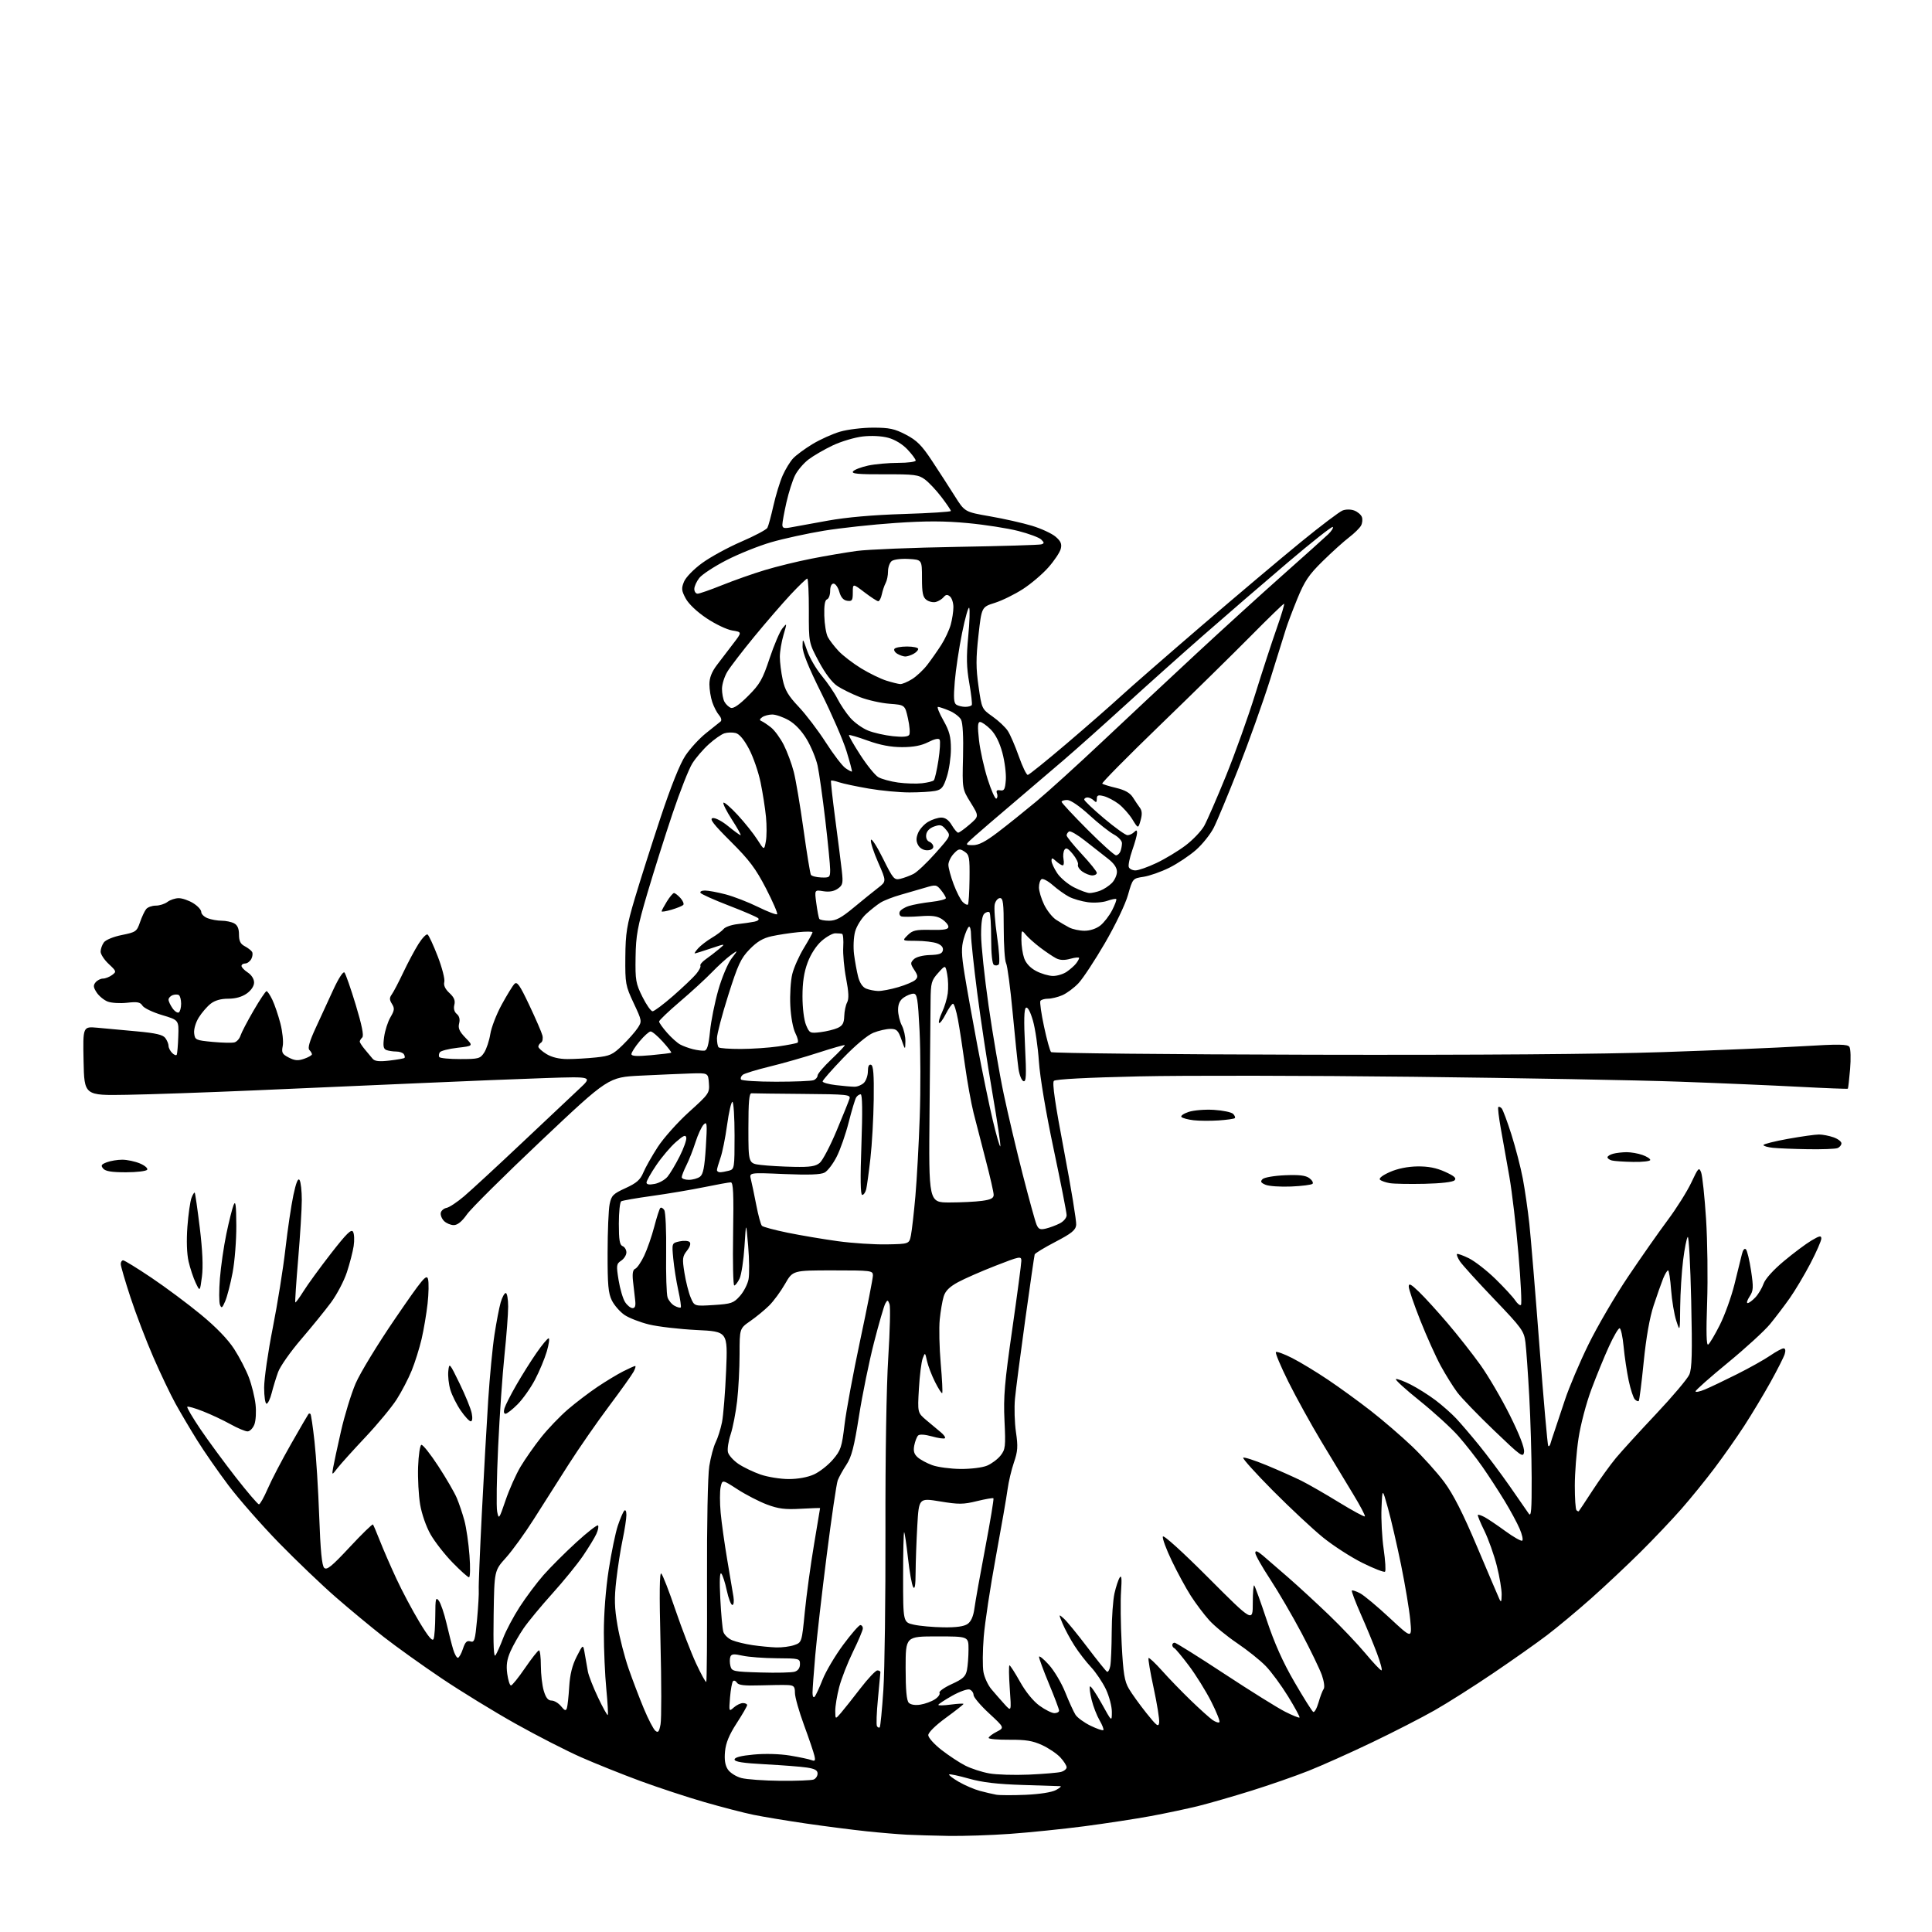 <?xml version="1.0" encoding="UTF-8" standalone="no"?>
<svg 
  version="1.1" 
  xmlns="http://www.w3.org/2000/svg" 
  xmlns:xlink="http://www.w3.org/1999/xlink" 
  xmlns:svg="http://www.w3.org/2000/svg"
  xmlns:rdf="http://www.w3.org/1999/02/22-rdf-syntax-ns#"
  xmlns:cc="http://creativecommons.org/ns#"
  xmlns:dc="http://purl.org/dc/elements/1.1/"
  viewBox="0 0 768 768"
  width="768"
  height="768"
>
<style>svg {background-color: white; }</style>"
<path stroke="none" fill="black" fill-rule="evenodd" d="M377.00,729.80C371.23,729.70 363.80,729.49 360.50,729.32C357.20,729.15 350.00,728.55 344.50,727.97C339.00,727.39 328.20,726.01 320.50,724.89C312.80,723.77 303.35,722.20 299.50,721.41C295.65,720.62 286.88,718.34 280.00,716.36C273.12,714.37 261.65,710.59 254.50,707.96C247.35,705.32 236.78,701.09 231.00,698.54C225.22,695.99 213.53,690.01 205.00,685.23C196.47,680.46 183.20,672.32 175.50,667.14C167.80,661.96 157.45,654.55 152.50,650.68C147.55,646.80 139.00,639.72 133.50,634.93C128.00,630.15 117.85,620.44 110.94,613.37C104.04,606.29 95.00,596.00 90.85,590.50C86.71,585.00 81.08,576.90 78.35,572.50C75.61,568.10 71.76,561.58 69.78,558.00C67.80,554.42 63.83,546.11 60.96,539.51C58.09,532.92 54.00,522.22 51.87,515.73C49.74,509.25 48.00,503.28 48.00,502.47C48.00,501.66 48.43,501.00 48.95,501.00C49.47,501.00 54.53,504.11 60.20,507.92C65.86,511.73 74.71,518.32 79.86,522.57C85.91,527.55 90.59,532.40 93.08,536.25C95.20,539.53 97.85,544.65 98.96,547.62C100.08,550.60 101.26,555.39 101.58,558.27C101.91,561.16 101.70,564.73 101.12,566.25C100.53,567.76 99.31,569.00 98.40,569.00C97.49,569.00 94.44,567.72 91.62,566.15C88.80,564.58 83.90,562.27 80.71,561.02C77.53,559.76 74.71,558.95 74.45,559.22C74.18,559.48 76.53,563.48 79.65,568.10C82.78,572.72 89.12,581.34 93.73,587.25C98.35,593.16 102.49,598.00 102.93,598.00C103.38,598.00 104.95,595.19 106.44,591.75C107.93,588.31 112.09,580.33 115.70,574.00C119.31,567.67 122.43,562.31 122.63,562.08C122.83,561.85 123.19,561.86 123.42,562.09C123.66,562.32 124.38,567.23 125.02,573.01C125.67,578.78 126.51,592.16 126.89,602.74C127.38,616.39 127.96,622.35 128.87,623.24C129.92,624.26 131.84,622.70 139.01,615.01C143.87,609.79 148.04,605.74 148.26,606.01C148.48,606.28 149.72,609.20 151.02,612.50C152.31,615.80 155.24,622.55 157.54,627.50C159.83,632.45 163.97,640.23 166.73,644.80C170.34,650.77 171.92,652.64 172.37,651.47C172.72,650.57 173.01,646.39 173.03,642.17C173.06,635.44 173.23,634.72 174.44,636.32C175.20,637.31 176.57,641.36 177.50,645.32C178.42,649.27 179.62,653.96 180.17,655.75C180.71,657.54 181.54,659.00 182.00,659.00C182.46,659.00 183.37,657.41 184.01,655.46C184.91,652.73 185.59,652.05 186.98,652.49C188.59,653.00 188.87,652.07 189.64,643.78C190.11,638.68 190.41,633.38 190.31,632.00C190.20,630.62 190.76,616.90 191.54,601.50C192.33,586.10 193.46,565.85 194.07,556.50C194.68,547.15 195.80,535.45 196.57,530.50C197.33,525.55 198.43,519.81 199.02,517.75C199.61,515.69 200.52,514.00 201.05,514.00C201.57,514.00 202.00,516.42 202.00,519.37C202.00,522.33 201.34,530.99 200.54,538.62C199.74,546.25 198.60,562.64 198.02,575.04C197.44,587.43 197.26,599.07 197.63,600.90C198.27,604.11 198.40,603.94 200.98,596.37C202.45,592.04 205.14,586.02 206.95,583.00C208.76,579.98 212.44,574.72 215.14,571.33C217.84,567.93 222.62,562.95 225.77,560.24C228.92,557.54 234.20,553.52 237.50,551.31C240.80,549.09 245.39,546.32 247.71,545.14C250.03,543.96 252.18,543.00 252.50,543.00C252.81,543.00 252.54,544.01 251.88,545.25C251.23,546.49 246.83,552.66 242.10,558.97C237.37,565.28 230.12,575.73 226.00,582.18C221.88,588.64 215.64,598.45 212.14,603.98C208.64,609.51 203.69,616.35 201.14,619.19C196.50,624.34 196.50,624.34 196.23,641.92C196.04,654.10 196.27,659.04 196.97,658.00C197.53,657.17 198.91,654.08 200.03,651.12C201.15,648.17 204.12,642.58 206.62,638.71C209.13,634.84 213.39,629.15 216.09,626.08C218.80,623.01 224.63,617.18 229.06,613.13C233.48,609.08 237.38,606.05 237.71,606.38C238.05,606.72 237.76,608.23 237.07,609.75C236.39,611.26 233.98,615.20 231.74,618.50C229.49,621.80 224.00,628.55 219.53,633.50C215.07,638.45 209.94,644.65 208.14,647.28C206.33,649.91 203.99,654.03 202.93,656.42C201.50,659.66 201.17,661.95 201.64,665.39C201.99,667.92 202.65,670.00 203.12,670.00C203.59,670.00 206.11,666.87 208.73,663.04C211.35,659.22 213.84,656.07 214.25,656.04C214.66,656.02 215.00,658.76 215.00,662.13C215.00,665.51 215.52,670.01 216.16,672.13C216.98,674.89 217.87,676.00 219.25,676.00C220.31,676.00 222.01,677.01 223.02,678.25C224.49,680.06 224.95,680.20 225.35,679.00C225.62,678.17 226.04,674.35 226.27,670.50C226.57,665.61 227.47,661.99 229.25,658.50C231.80,653.50 231.80,653.50 232.47,657.50C232.84,659.70 233.39,662.85 233.70,664.49C234.01,666.14 235.83,670.77 237.74,674.80C239.65,678.83 241.39,681.95 241.60,681.74C241.81,681.52 241.55,676.88 241.02,671.43C240.49,665.97 240.04,655.88 240.04,649.00C240.03,641.49 240.80,631.51 241.97,624.00C243.04,617.12 244.67,609.25 245.59,606.50C246.51,603.75 247.66,601.07 248.13,600.55C248.64,599.99 249.00,600.68 249.00,602.23C249.00,603.68 248.33,608.07 247.51,611.98C246.68,615.88 245.55,623.18 244.98,628.19C244.15,635.48 244.25,639.08 245.47,646.16C246.31,651.02 248.29,658.72 249.86,663.25C251.44,667.79 254.17,674.96 255.93,679.18C257.69,683.41 259.75,687.38 260.51,688.00C261.62,688.93 262.02,688.44 262.58,685.42C262.96,683.37 262.96,668.83 262.56,653.10C262.07,633.37 262.17,624.81 262.88,625.51C263.45,626.07 265.99,632.59 268.51,640.01C271.04,647.43 274.73,656.99 276.71,661.26C278.70,665.52 280.51,668.82 280.75,668.59C280.98,668.35 281.12,650.41 281.05,628.72C280.97,605.73 281.35,586.58 281.95,582.81C282.52,579.25 283.66,574.97 284.50,573.31C285.33,571.64 286.45,568.08 287.00,565.39C287.54,562.70 288.28,553.48 288.64,544.90C289.30,529.30 289.30,529.30 276.90,528.70C270.08,528.36 261.57,527.37 258.00,526.50C254.43,525.63 250.04,523.92 248.25,522.71C246.47,521.49 244.22,518.92 243.25,517.00C241.80,514.11 241.50,510.82 241.53,498.00C241.54,489.48 241.90,480.78 242.34,478.67C243.04,475.24 243.71,474.56 248.66,472.30C253.05,470.29 254.52,469.00 255.72,466.13C256.55,464.13 259.13,459.57 261.44,455.99C263.76,452.41 269.35,446.14 273.87,442.05C281.85,434.85 282.09,434.51 281.80,430.56C281.50,426.50 281.50,426.50 274.50,426.72C270.65,426.85 261.73,427.23 254.67,427.58C241.85,428.21 241.85,428.21 215.24,453.34C200.60,467.17 187.27,480.39 185.62,482.74C183.61,485.59 181.87,487.00 180.38,487.00C179.15,487.00 177.41,486.27 176.52,485.38C175.63,484.49 175.04,483.03 175.21,482.14C175.38,481.25 176.42,480.36 177.51,480.15C178.61,479.95 181.75,477.86 184.50,475.52C187.25,473.18 197.56,463.67 207.40,454.38C217.25,445.10 227.60,435.35 230.40,432.71C235.50,427.93 235.50,427.93 217.00,428.54C206.82,428.88 184.10,429.79 166.50,430.58C148.90,431.36 119.43,432.65 101.00,433.45C82.57,434.25 59.85,435.04 50.50,435.20C33.50,435.50 33.50,435.50 33.22,421.76C32.94,408.02 32.94,408.02 38.72,408.54C41.90,408.82 48.99,409.47 54.48,409.99C62.05,410.69 64.78,411.34 65.73,412.65C66.43,413.60 67.00,415.00 67.00,415.76C67.00,416.52 67.65,417.79 68.44,418.58C69.23,419.37 70.05,419.67 70.26,419.26C70.47,418.84 70.75,415.57 70.87,412.00C71.10,405.50 71.10,405.50 64.40,403.50C60.72,402.40 57.22,400.72 56.63,399.77C55.74,398.36 54.61,398.14 50.52,398.61C47.76,398.92 44.29,398.71 42.80,398.14C41.32,397.56 39.35,395.94 38.43,394.54C37.09,392.48 37.00,391.70 38.00,390.49C38.69,389.67 40.00,389.00 40.93,389.00C41.86,389.00 43.48,388.37 44.53,387.60C46.36,386.26 46.31,386.09 43.22,383.20C41.45,381.55 40.00,379.34 40.00,378.29C40.00,377.24 40.58,375.59 41.29,374.62C42.03,373.61 45.10,372.35 48.45,371.68C54.01,370.56 54.38,370.30 55.65,366.61C56.39,364.46 57.50,362.10 58.12,361.36C58.74,360.61 60.45,360.00 61.93,360.00C63.41,360.00 65.49,359.34 66.56,358.53C67.63,357.72 69.62,357.05 71.00,357.04C72.38,357.02 74.96,357.90 76.75,358.99C78.54,360.08 80.00,361.66 80.00,362.51C80.00,363.36 81.15,364.49 82.57,365.02C83.98,365.56 86.48,366.00 88.13,366.00C89.78,366.00 92.00,366.47 93.07,367.04C94.40,367.75 95.00,369.13 95.00,371.50C95.00,374.04 95.58,375.24 97.25,376.11C98.49,376.77 99.81,377.77 100.18,378.35C100.55,378.92 100.43,380.20 99.90,381.20C99.36,382.19 98.27,383.00 97.46,383.00C96.66,383.00 96.00,383.44 96.00,383.98C96.00,384.51 97.12,385.69 98.50,386.59C99.98,387.56 101.00,389.18 101.00,390.55C101.00,391.96 99.87,393.67 98.10,394.93C96.20,396.28 93.64,397.00 90.73,397.00C87.77,397.00 85.41,397.68 83.71,399.02C82.30,400.13 80.18,402.59 79.00,404.50C77.78,406.47 77.00,409.15 77.18,410.73C77.49,413.39 77.78,413.53 84.50,414.17C88.35,414.53 92.26,414.62 93.20,414.36C94.13,414.11 95.21,412.91 95.59,411.70C95.97,410.49 98.30,406.01 100.78,401.75C103.25,397.49 105.58,394.00 105.95,394.00C106.32,394.00 107.37,395.55 108.27,397.45C109.18,399.35 110.61,403.57 111.46,406.83C112.30,410.10 112.72,414.14 112.39,415.80C111.86,418.44 112.17,419.04 114.80,420.40C117.18,421.63 118.47,421.73 120.91,420.88C122.61,420.29 124.00,419.49 124.00,419.10C124.00,418.72 123.54,417.94 122.97,417.37C122.26,416.66 123.04,413.94 125.47,408.67C127.41,404.45 130.59,397.55 132.53,393.33C134.58,388.89 136.42,386.05 136.92,386.58C137.40,387.09 139.42,392.87 141.41,399.44C143.85,407.50 144.70,411.70 144.01,412.39C143.46,412.94 143.00,413.69 143.00,414.05C143.00,414.40 143.89,415.78 144.98,417.10C146.07,418.42 147.49,420.12 148.13,420.87C149.00,421.88 150.74,422.07 154.85,421.59C157.90,421.23 160.58,420.76 160.80,420.53C161.02,420.31 160.90,419.65 160.54,419.07C160.18,418.48 158.82,418.00 157.52,418.00C156.23,418.00 154.47,417.73 153.61,417.41C152.39,416.93 152.20,415.84 152.70,412.18C153.05,409.63 154.18,406.11 155.22,404.35C156.82,401.63 156.91,400.83 155.81,399.07C154.77,397.40 154.76,396.65 155.77,395.25C156.46,394.29 158.51,390.35 160.34,386.50C162.16,382.65 164.88,377.57 166.37,375.21C167.85,372.86 169.48,371.18 169.97,371.48C170.46,371.79 172.28,375.70 174.01,380.18C175.74,384.66 176.91,389.23 176.62,390.34C176.27,391.68 176.95,393.15 178.64,394.72C180.51,396.45 181.04,397.72 180.61,399.43C180.23,400.92 180.58,402.24 181.57,403.06C182.60,403.91 182.92,405.19 182.51,406.82C182.03,408.73 182.61,410.03 185.04,412.54C188.18,415.78 188.18,415.78 181.84,416.51C178.35,416.91 175.19,417.73 174.82,418.32C174.44,418.92 174.35,419.76 174.62,420.20C174.90,420.64 178.64,421.00 182.94,421.00C190.25,421.00 190.88,420.83 192.46,418.43C193.38,417.01 194.48,413.70 194.90,411.07C195.31,408.44 197.35,403.19 199.41,399.40C201.48,395.60 203.76,391.89 204.47,391.15C205.55,390.03 206.57,391.47 210.42,399.60C212.97,404.99 215.31,410.38 215.61,411.59C215.91,412.80 215.68,414.08 215.08,414.45C214.49,414.82 214.00,415.55 214.00,416.07C214.00,416.60 215.46,417.92 217.25,419.01C219.37,420.30 222.28,420.99 225.60,421.00C228.41,421.00 233.50,420.71 236.91,420.35C242.45,419.77 243.59,419.25 247.43,415.52C249.80,413.21 252.53,410.12 253.50,408.63C255.24,405.99 255.21,405.81 251.88,398.72C248.65,391.83 248.50,391.00 248.58,380.50C248.66,370.86 249.13,367.96 252.39,357.00C254.44,350.12 259.02,335.73 262.58,325.00C266.72,312.55 270.28,303.65 272.45,300.38C274.32,297.56 278.02,293.53 280.67,291.43C283.33,289.32 285.92,287.25 286.43,286.82C286.97,286.37 286.72,285.32 285.82,284.27C284.97,283.30 283.77,280.97 283.14,279.10C282.51,277.23 282.00,274.04 282.00,272.00C282.00,269.45 282.92,267.09 284.95,264.40C286.57,262.26 289.50,258.42 291.45,255.88C295.00,251.26 295.00,251.26 291.10,250.63C288.95,250.29 284.34,248.09 280.85,245.75C277.04,243.20 273.73,240.06 272.57,237.89C270.89,234.77 270.81,233.88 271.91,231.22C272.62,229.49 275.75,226.27 279.10,223.83C282.35,221.45 289.36,217.62 294.68,215.32C299.99,213.03 304.66,210.55 305.05,209.82C305.45,209.10 306.52,205.12 307.45,201.00C308.38,196.88 310.03,191.48 311.12,189.01C312.21,186.54 314.09,183.47 315.30,182.18C316.51,180.90 319.97,178.35 323.00,176.52C326.02,174.69 330.94,172.48 333.93,171.60C336.92,170.72 342.83,170.00 347.07,170.00C353.56,170.00 355.61,170.44 360.11,172.79C364.46,175.06 366.40,177.00 370.48,183.18C373.24,187.36 377.30,193.64 379.50,197.14C383.50,203.50 383.50,203.50 393.50,205.24C399.00,206.19 406.52,207.89 410.22,209.00C413.91,210.12 418.14,212.08 419.62,213.35C421.69,215.13 422.16,216.23 421.67,218.16C421.33,219.54 419.13,222.85 416.78,225.51C414.44,228.18 409.86,232.07 406.61,234.17C403.36,236.27 398.34,238.74 395.45,239.65C390.21,241.30 390.21,241.30 388.95,252.58C387.93,261.71 387.94,265.58 388.98,272.83C390.26,281.76 390.28,281.81 394.56,284.83C396.93,286.50 399.65,289.06 400.61,290.53C401.58,292.00 403.55,296.56 405.00,300.67C406.45,304.77 408.05,308.09 408.57,308.04C409.08,307.99 416.02,302.39 424.00,295.60C431.98,288.80 441.65,280.34 445.50,276.80C449.35,273.26 463.80,260.66 477.60,248.80C491.41,236.94 509.17,221.96 517.07,215.51C524.97,209.06 532.46,203.39 533.72,202.92C535.03,202.42 537.01,202.43 538.36,202.95C539.66,203.44 541.01,204.59 541.36,205.50C541.71,206.40 541.57,207.94 541.04,208.92C540.52,209.89 538.39,211.99 536.30,213.59C534.21,215.18 529.50,219.43 525.83,223.03C520.25,228.51 518.60,230.96 515.70,238.04C513.80,242.69 511.77,248.07 511.18,250.00C510.60,251.93 507.79,260.93 504.94,270.00C502.08,279.07 496.40,295.01 492.31,305.41C488.22,315.81 483.80,326.44 482.48,329.03C481.17,331.63 477.99,335.60 475.43,337.86C472.86,340.12 468.09,343.30 464.83,344.93C461.56,346.56 456.95,348.18 454.58,348.54C450.27,349.19 450.27,349.19 448.38,355.79C447.32,359.53 443.33,367.84 439.19,374.95C435.17,381.85 430.44,389.02 428.69,390.87C426.93,392.72 424.05,394.86 422.28,395.62C420.51,396.38 417.95,397.00 416.59,397.00C415.23,397.00 413.87,397.40 413.57,397.88C413.27,398.37 413.92,402.96 415.02,408.09C416.11,413.22 417.38,417.78 417.82,418.22C418.27,418.67 464.73,419.14 521.07,419.27C588.06,419.42 636.48,419.06 661.00,418.23C681.62,417.54 706.55,416.49 716.39,415.90C731.11,415.01 734.43,415.06 735.18,416.16C735.67,416.90 735.79,420.88 735.44,425.00C735.09,429.12 734.69,432.62 734.55,432.77C734.41,432.91 725.79,432.58 715.40,432.03C705.00,431.48 683.45,430.55 667.50,429.98C651.55,429.40 604.08,428.53 562.00,428.04C519.92,427.55 470.76,427.47 452.74,427.88C432.15,428.34 419.60,429.00 418.94,429.66C418.20,430.40 419.42,438.78 422.99,457.55C425.80,472.30 427.96,485.53 427.80,486.94C427.56,489.02 426.00,490.28 419.53,493.66C415.15,495.94 411.44,498.19 411.30,498.66C411.15,499.12 409.47,510.75 407.56,524.50C405.65,538.25 403.81,552.42 403.47,556.00C403.13,559.58 403.31,565.56 403.86,569.29C404.71,575.04 404.58,576.90 403.05,581.35C402.06,584.24 400.92,589.06 400.52,592.06C400.13,595.05 398.02,607.17 395.84,619.00C393.66,630.83 391.50,645.06 391.05,650.63C390.60,656.20 390.55,662.52 390.94,664.67C391.33,666.83 392.75,669.89 394.08,671.47C395.41,673.05 397.75,675.73 399.28,677.42C402.06,680.50 402.06,680.50 401.40,671.25C401.04,666.16 400.99,662.00 401.28,662.00C401.58,662.00 403.48,664.95 405.49,668.55C407.72,672.54 410.74,676.25 413.23,678.05C415.47,679.67 418.13,681.00 419.15,681.00C420.17,681.00 421.00,680.55 421.00,679.99C421.00,679.44 419.20,674.66 417.00,669.38C414.80,664.09 413.02,659.26 413.04,658.63C413.06,658.01 414.82,659.42 416.94,661.77C419.06,664.11 422.00,669.06 423.47,672.77C424.95,676.47 426.77,680.46 427.52,681.64C428.28,682.81 430.97,684.77 433.50,686.00C436.03,687.23 438.32,688.01 438.59,687.74C438.86,687.47 438.19,685.73 437.11,683.88C436.02,682.02 434.59,678.35 433.94,675.71C433.28,673.08 432.99,670.68 433.29,670.38C433.59,670.08 435.67,673.13 437.91,677.16C441.97,684.50 441.97,684.50 441.98,680.50C441.98,678.30 440.91,674.25 439.61,671.50C438.30,668.75 435.64,664.79 433.70,662.71C431.75,660.63 428.79,656.80 427.13,654.20C425.46,651.60 423.35,647.68 422.43,645.49C420.77,641.50 420.77,641.50 422.94,643.45C424.13,644.52 428.28,649.59 432.16,654.71C436.04,659.83 439.58,664.24 440.03,664.52C440.47,664.79 441.07,663.78 441.35,662.26C441.64,660.74 441.89,654.69 441.92,648.81C441.94,642.94 442.44,636.00 443.02,633.40C443.60,630.80 444.54,627.96 445.10,627.09C445.83,625.96 445.99,627.51 445.64,632.50C445.37,636.35 445.48,645.85 445.89,653.61C446.51,665.34 447.00,668.33 448.77,671.33C449.94,673.32 453.06,677.65 455.70,680.96C459.83,686.14 460.54,686.67 460.79,684.74C460.95,683.51 459.96,677.34 458.60,671.03C457.23,664.72 456.32,659.35 456.57,659.10C456.82,658.84 459.24,661.12 461.95,664.15C464.65,667.19 469.79,672.49 473.36,675.94C476.93,679.39 480.81,682.88 481.99,683.71C483.17,684.53 484.40,684.93 484.73,684.60C485.07,684.27 483.60,680.58 481.48,676.40C479.36,672.22 475.37,665.81 472.62,662.15C469.87,658.49 467.25,655.35 466.81,655.17C466.36,654.98 466.00,654.42 466.00,653.92C466.00,653.41 466.42,653.00 466.94,653.00C467.46,653.00 476.35,658.56 486.69,665.36C497.04,672.17 507.91,678.95 510.85,680.43C513.79,681.92 516.37,682.96 516.58,682.75C516.80,682.54 514.75,678.77 512.05,674.37C509.34,669.97 505.34,664.53 503.15,662.28C500.97,660.02 495.87,655.95 491.82,653.21C487.77,650.48 482.76,646.37 480.68,644.07C478.60,641.77 475.31,637.39 473.36,634.35C471.41,631.30 468.01,625.05 465.81,620.45C463.60,615.86 462.00,611.52 462.25,610.80C462.51,610.04 469.96,616.78 480.35,627.19C498.00,644.87 498.00,644.87 498.00,637.27C498.00,633.09 498.26,629.92 498.57,630.24C498.88,630.55 501.13,636.76 503.55,644.04C506.62,653.24 509.97,660.74 514.55,668.62C518.17,674.86 521.53,680.21 522.02,680.51C522.51,680.81 523.45,679.13 524.13,676.78C524.80,674.43 525.72,672.00 526.18,671.39C526.65,670.77 526.33,668.36 525.47,665.90C524.62,663.50 520.99,655.98 517.40,649.19C513.81,642.41 508.20,632.79 504.94,627.82C501.67,622.85 499.00,618.12 499.00,617.30C499.00,616.23 499.81,616.51 501.98,618.33C503.62,619.71 508.22,623.69 512.20,627.17C516.19,630.65 523.43,637.33 528.30,642.00C533.17,646.67 539.68,653.54 542.78,657.25C545.87,660.96 548.74,664.00 549.16,664.00C549.57,664.00 548.77,660.96 547.38,657.25C545.99,653.54 543.08,646.49 540.91,641.60C538.75,636.70 537.16,632.50 537.39,632.27C537.63,632.04 539.09,632.53 540.66,633.35C542.22,634.18 547.51,638.59 552.40,643.15C561.30,651.44 561.30,651.44 560.60,643.97C560.21,639.86 558.56,629.99 556.94,622.04C555.31,614.08 552.97,603.96 551.74,599.54C549.50,591.50 549.50,591.50 549.17,599.50C548.98,603.90 549.37,611.24 550.03,615.80C550.69,620.37 550.93,624.40 550.57,624.76C550.22,625.12 546.20,623.56 541.64,621.30C537.08,619.04 530.01,614.48 525.93,611.17C521.84,607.86 512.90,599.50 506.05,592.61C499.20,585.71 493.87,579.80 494.20,579.47C494.53,579.14 498.73,580.50 503.53,582.48C508.33,584.47 514.56,587.25 517.38,588.65C520.20,590.06 526.91,593.92 532.30,597.23C537.69,600.53 542.30,603.03 542.55,602.78C542.80,602.53 540.70,598.54 537.88,593.91C535.06,589.29 529.38,579.88 525.25,573.01C521.12,566.13 515.23,555.46 512.16,549.30C509.09,543.13 506.86,537.81 507.19,537.48C507.52,537.14 510.43,538.21 513.65,539.84C516.87,541.48 523.26,545.35 527.85,548.44C532.45,551.52 540.10,557.08 544.85,560.78C549.60,564.47 556.99,570.83 561.26,574.89C565.53,578.96 571.32,585.38 574.12,589.16C577.71,594.01 581.54,601.54 587.13,614.77C591.48,625.07 595.46,634.40 595.96,635.50C596.71,637.16 596.88,636.89 596.93,633.91C596.97,631.94 596.10,626.76 595.00,622.41C593.90,618.06 591.67,611.81 590.06,608.52C588.44,605.24 587.28,602.39 587.47,602.19C587.67,602.00 588.88,602.40 590.16,603.08C591.44,603.77 595.14,606.26 598.39,608.63C601.64,611.00 604.66,612.71 605.10,612.44C605.54,612.16 605.09,610.04 604.09,607.72C603.10,605.40 600.37,600.35 598.02,596.50C595.68,592.65 591.76,586.62 589.31,583.11C586.87,579.59 582.56,574.10 579.74,570.89C576.92,567.68 569.96,561.34 564.29,556.78C558.62,552.23 554.39,548.37 554.91,548.20C555.42,548.03 558.05,549.01 560.76,550.38C563.46,551.75 567.89,554.54 570.59,556.57C573.29,558.61 577.02,561.90 578.88,563.89C580.74,565.88 584.82,570.65 587.95,574.50C591.08,578.35 596.53,585.63 600.07,590.69C603.61,595.74 607.04,600.69 607.70,601.69C608.67,603.14 608.90,600.30 608.86,587.50C608.83,578.70 608.40,564.08 607.90,555.00C607.40,545.92 606.72,536.31 606.39,533.64C605.82,529.08 605.04,528.01 593.87,516.33C587.32,509.48 581.24,502.76 580.35,501.41C579.46,500.05 578.93,498.74 579.17,498.50C579.41,498.26 581.55,499.02 583.92,500.19C586.29,501.37 591.04,505.06 594.47,508.41C597.91,511.76 601.44,515.60 602.33,516.94C603.22,518.28 604.25,519.08 604.61,518.72C604.98,518.36 604.53,509.26 603.61,498.49C602.70,487.73 601.07,473.88 599.99,467.71C598.90,461.55 597.37,452.90 596.58,448.51C595.79,444.12 595.35,440.32 595.59,440.08C595.83,439.83 596.43,440.05 596.92,440.57C597.40,441.08 599.16,445.77 600.82,451.00C602.47,456.23 604.51,464.10 605.34,468.50C606.17,472.90 607.34,481.00 607.94,486.50C608.53,492.00 610.35,514.00 611.98,535.39C613.61,556.78 615.17,574.50 615.45,574.78C615.73,575.06 616.12,574.66 616.32,573.89C616.53,573.13 617.24,570.92 617.91,569.00C618.58,567.08 620.45,561.45 622.08,556.50C623.71,551.55 627.91,541.64 631.42,534.48C634.93,527.31 642.03,515.16 647.20,507.48C652.37,499.79 659.46,489.68 662.95,485.00C666.44,480.32 670.66,473.62 672.32,470.09C675.12,464.14 675.40,463.85 676.24,466.09C676.73,467.42 677.61,475.70 678.18,484.50C678.75,493.30 678.94,508.29 678.61,517.81C678.19,529.59 678.32,534.92 679.02,534.49C679.59,534.14 681.66,530.65 683.63,526.75C685.60,522.84 688.23,515.56 689.47,510.57C690.71,505.58 692.04,500.20 692.42,498.61C692.84,496.85 693.47,496.07 694.03,496.63C694.53,497.13 695.45,500.97 696.08,505.15C697.08,511.87 697.01,513.06 695.49,515.38C694.54,516.82 694.19,518.00 694.71,518.00C695.23,518.00 696.62,516.97 697.81,515.71C698.99,514.45 700.45,512.00 701.05,510.28C701.71,508.39 704.92,504.82 709.12,501.32C712.95,498.12 717.87,494.44 720.04,493.15C723.32,491.20 724.00,491.07 724.00,492.37C724.00,493.24 722.04,497.69 719.66,502.26C717.27,506.83 713.58,513.02 711.46,516.03C709.34,519.04 705.82,523.67 703.64,526.33C701.46,528.99 693.90,535.91 686.84,541.71C679.78,547.51 674.00,552.62 674.00,553.08C674.00,553.53 675.69,553.19 677.75,552.33C679.81,551.47 685.55,548.74 690.50,546.25C695.45,543.77 701.38,540.45 703.68,538.87C705.98,537.29 708.37,536.00 709.00,536.00C709.71,536.00 709.88,536.84 709.45,538.25C709.08,539.49 706.51,544.55 703.76,549.50C701.00,554.45 696.33,562.23 693.37,566.79C690.41,571.35 685.07,578.95 681.50,583.68C677.93,588.42 672.01,595.71 668.33,599.89C664.66,604.08 657.35,611.78 652.08,617.01C646.81,622.24 638.00,630.52 632.50,635.40C627.00,640.29 619.12,646.85 615.00,649.99C610.88,653.13 601.20,659.95 593.50,665.16C585.80,670.37 575.35,677.00 570.27,679.88C565.19,682.77 554.04,688.49 545.48,692.59C536.93,696.69 525.56,701.78 520.21,703.91C514.87,706.03 504.65,709.59 497.50,711.82C490.35,714.05 480.90,716.78 476.50,717.88C472.10,718.97 463.55,720.79 457.50,721.91C451.45,723.03 439.52,724.85 431.00,725.97C422.48,727.08 409.20,728.44 401.50,728.99C393.80,729.54 382.77,729.90 377.00,729.80zM407.76,713.46C413.33,713.21 418.11,712.46 419.76,711.57C421.27,710.75 422.05,710.06 421.50,710.03C420.95,710.01 414.20,709.79 406.50,709.55C396.37,709.23 390.46,708.53 385.12,707.02C381.06,705.87 377.54,705.13 377.29,705.37C377.05,705.62 378.79,706.95 381.17,708.33C383.55,709.70 387.30,711.31 389.50,711.90C391.70,712.49 394.62,713.17 396.00,713.42C397.38,713.66 402.67,713.68 407.76,713.46zM310.17,707.90C316.59,707.95 322.55,707.73 323.42,707.39C324.29,707.06 325.00,705.99 325.00,705.02C325.00,703.72 323.90,703.10 320.75,702.63C318.41,702.27 310.99,701.70 304.25,701.34C295.39,700.87 292.00,700.35 292.00,699.43C292.00,698.59 294.52,697.93 299.61,697.46C304.14,697.03 309.97,697.20 314.01,697.86C317.75,698.48 321.59,699.29 322.55,699.66C323.99,700.21 324.20,699.90 323.74,697.91C323.44,696.59 321.58,691.09 319.60,685.71C317.62,680.32 316.00,674.59 316.00,672.96C316.00,670.44 315.60,669.98 313.25,669.84C311.74,669.76 306.73,669.81 302.13,669.96C295.98,670.16 293.54,669.88 292.94,668.90C292.48,668.16 291.78,667.88 291.39,668.28C290.99,668.68 290.46,671.59 290.20,674.75C289.74,680.40 289.77,680.47 291.70,678.75C292.78,677.79 294.41,677.00 295.33,677.00C296.25,677.00 297.00,677.36 297.00,677.80C297.00,678.24 295.12,681.49 292.83,685.02C289.87,689.58 288.53,692.81 288.21,696.20C287.89,699.50 288.23,701.71 289.32,703.37C290.20,704.71 292.58,706.22 294.70,706.79C296.79,707.34 303.75,707.84 310.17,707.90zM409.00,705.44C414.77,705.18 420.51,704.70 421.75,704.37C422.99,704.04 424.00,703.21 424.00,702.53C424.00,701.85 422.87,700.07 421.49,698.59C420.11,697.10 416.85,694.90 414.24,693.70C410.52,691.98 407.72,691.53 401.25,691.58C396.71,691.62 393.00,691.29 393.00,690.85C393.00,690.41 394.42,689.32 396.16,688.42C399.33,686.78 399.33,686.78 393.16,681.07C389.77,677.94 387.00,674.66 387.00,673.79C387.00,672.92 386.31,671.95 385.46,671.62C384.61,671.30 381.46,672.42 378.46,674.11C375.46,675.80 373.00,677.43 373.00,677.72C373.00,678.02 375.25,677.96 378.00,677.59C380.75,677.23 383.00,677.12 383.00,677.34C383.00,677.57 379.85,680.05 376.00,682.86C371.87,685.87 369.00,688.70 369.00,689.75C369.00,690.73 371.36,693.37 374.25,695.62C377.14,697.87 381.40,700.68 383.72,701.86C386.04,703.04 390.31,704.43 393.22,704.95C396.12,705.48 403.23,705.69 409.00,705.44zM349.70,686.63C349.98,686.35 350.63,679.68 351.15,671.81C351.67,663.94 352.04,635.31 351.98,608.19C351.91,578.91 352.37,551.04 353.10,539.58C353.77,528.97 354.00,519.44 353.60,518.40C352.93,516.66 352.79,516.64 351.92,518.18C351.40,519.11 349.38,526.08 347.43,533.68C345.48,541.28 342.79,554.44 341.46,562.93C339.53,575.19 338.51,579.14 336.48,582.21C335.07,584.34 333.51,587.15 333.01,588.46C332.51,589.78 330.55,603.15 328.64,618.18C326.73,633.20 324.68,651.12 324.08,658.00C323.48,664.88 322.99,671.60 322.99,672.95C323.00,674.37 323.36,675.00 323.84,674.45C324.31,673.93 325.74,670.84 327.02,667.60C328.31,664.35 331.98,658.16 335.17,653.85C338.37,649.53 341.44,646.00 342.00,646.00C342.55,646.00 343.00,646.58 343.00,647.30C343.00,648.01 341.24,652.19 339.08,656.59C336.93,660.99 334.45,667.33 333.58,670.69C332.71,674.04 332.01,678.30 332.03,680.14C332.06,683.50 332.06,683.50 334.28,680.92C335.50,679.50 338.98,675.12 342.00,671.19C345.02,667.26 348.06,664.04 348.75,664.02C349.44,664.01 349.99,664.34 349.97,664.75C349.96,665.16 349.52,669.94 348.99,675.37C348.46,680.80 348.29,685.66 348.61,686.19C348.94,686.71 349.43,686.91 349.70,686.63zM365.86,677.62C367.70,677.33 370.30,676.38 371.64,675.50C372.97,674.63 373.79,673.47 373.46,672.93C373.13,672.40 375.31,670.83 378.31,669.46C382.82,667.40 383.86,666.43 384.38,663.86C384.72,662.15 385.00,658.44 385.00,655.62C385.00,650.50 385.00,650.50 372.50,650.50C360.00,650.50 360.00,650.50 360.00,663.05C360.00,671.74 360.38,675.99 361.25,676.88C362.02,677.66 363.80,677.95 365.86,677.62zM302.38,664.84C308.69,665.03 314.78,664.89 315.92,664.52C317.24,664.11 318.00,663.02 318.00,661.55C318.00,659.30 317.74,659.23 308.75,659.18C303.66,659.15 297.56,658.69 295.18,658.16C291.73,657.38 290.76,657.47 290.33,658.59C290.03,659.37 290.04,661.02 290.35,662.25C290.89,664.39 291.46,664.52 302.38,664.84zM308.60,654.88C310.86,654.94 314.06,654.53 315.71,653.95C318.73,652.90 318.73,652.90 319.93,640.70C320.60,633.99 322.23,622.01 323.57,614.07C324.91,606.14 326.00,599.57 326.00,599.49C326.00,599.40 322.51,599.53 318.25,599.76C312.03,600.11 309.38,599.77 304.85,598.06C301.75,596.89 296.49,594.18 293.17,592.03C287.13,588.13 287.13,588.13 286.47,591.13C286.11,592.79 286.11,597.37 286.47,601.32C286.83,605.27 288.01,613.67 289.08,620.00C290.15,626.33 291.27,632.96 291.56,634.75C291.85,636.56 291.66,638.00 291.12,638.00C290.58,638.00 289.59,635.41 288.91,632.25C288.24,629.09 287.25,626.05 286.72,625.50C286.11,624.86 285.97,628.45 286.33,635.50C286.64,641.55 287.18,647.48 287.54,648.67C287.90,649.86 289.48,651.37 291.05,652.02C292.63,652.67 296.30,653.56 299.21,653.98C302.12,654.40 306.35,654.81 308.60,654.88zM375.03,646.89C380.15,646.97 383.22,646.53 384.64,645.54C386.03,644.56 386.93,642.51 387.36,639.29C387.71,636.66 389.64,625.83 391.66,615.24C393.67,604.65 395.13,595.81 394.91,595.59C394.68,595.38 391.72,595.89 388.33,596.72C382.93,598.05 381.10,598.06 373.72,596.84C365.28,595.45 365.28,595.45 364.64,606.47C364.30,612.54 363.99,620.88 363.97,625.00C363.95,630.23 363.65,632.01 362.99,630.87C362.46,629.97 361.54,624.80 360.94,619.37C360.33,613.94 359.65,609.31 359.42,609.08C359.19,608.85 359.00,616.82 359.00,626.77C359.00,644.88 359.00,644.88 363.25,645.83C365.59,646.36 370.89,646.83 375.03,646.89zM186.44,627.00C185.98,627.00 183.03,624.36 179.90,621.14C176.76,617.92 172.83,612.88 171.16,609.95C169.41,606.90 167.65,601.83 167.01,598.07C166.40,594.45 166.04,587.71 166.20,583.08C166.37,578.45 166.95,574.52 167.50,574.35C168.05,574.18 171.07,577.96 174.20,582.77C177.34,587.57 180.67,593.30 181.59,595.50C182.52,597.70 183.88,601.75 184.62,604.50C185.36,607.25 186.26,613.44 186.62,618.25C186.99,623.06 186.91,627.00 186.44,627.00zM627.59,600.74C627.74,600.60 630.20,596.88 633.06,592.49C635.92,588.09 640.12,582.27 642.38,579.55C644.65,576.83 651.83,568.96 658.34,562.05C664.85,555.15 670.78,548.12 671.52,546.44C672.59,544.02 672.74,537.95 672.28,517.15C671.95,502.72 671.33,491.27 670.90,491.71C670.47,492.14 669.64,496.31 669.06,500.97C668.48,505.63 667.96,513.96 667.90,519.47C667.80,529.50 667.80,529.50 666.34,525.00C665.53,522.52 664.61,517.01 664.29,512.75C663.98,508.49 663.43,505.00 663.08,505.00C662.73,505.00 661.85,506.46 661.12,508.25C660.40,510.04 658.70,514.85 657.35,518.95C655.76,523.77 654.36,531.71 653.39,541.42C652.57,549.68 651.68,556.65 651.43,556.91C651.17,557.16 650.48,556.88 649.88,556.28C649.28,555.68 648.18,552.34 647.44,548.85C646.70,545.36 645.78,539.24 645.41,535.25C645.03,531.26 644.31,528.00 643.81,528.00C643.30,528.00 641.39,531.28 639.56,535.30C637.73,539.31 634.59,546.97 632.59,552.33C630.55,557.79 628.30,566.35 627.48,571.79C626.67,577.13 626.01,585.59 626.01,590.58C626.00,595.58 626.30,599.97 626.67,600.33C627.03,600.70 627.45,600.88 627.59,600.74zM313.50,587.95C317.21,587.95 321.04,587.25 323.56,586.11C325.79,585.10 329.17,582.45 331.08,580.22C334.24,576.53 334.64,575.32 335.72,566.30C336.37,560.86 339.17,545.76 341.95,532.73C344.73,519.70 347.00,508.13 347.00,507.02C347.00,505.08 346.39,505.00 331.07,505.00C315.15,505.00 315.15,505.00 312.06,510.39C310.36,513.36 307.52,517.23 305.74,518.99C303.96,520.75 300.59,523.52 298.25,525.14C294.00,528.10 294.00,528.10 293.99,538.30C293.99,543.91 293.55,552.29 293.02,556.92C292.48,561.55 291.32,567.53 290.43,570.22C289.54,572.90 289.06,576.09 289.38,577.30C289.69,578.51 291.57,580.59 293.55,581.93C295.52,583.26 299.47,585.16 302.32,586.15C305.17,587.13 310.20,587.94 313.50,587.95zM134.20,583.54C131.90,586.50 131.90,586.50 132.41,583.50C132.69,581.85 134.09,575.33 135.53,569.00C136.96,562.67 139.59,554.10 141.37,549.94C143.16,545.78 150.21,534.20 157.06,524.20C167.94,508.29 169.58,506.33 170.14,508.45C170.50,509.78 170.42,514.18 169.97,518.21C169.52,522.25 168.45,528.56 167.60,532.24C166.74,535.92 164.97,541.57 163.66,544.80C162.35,548.02 159.66,553.20 157.68,556.29C155.70,559.38 150.12,566.12 145.29,571.25C140.46,576.38 135.47,581.91 134.20,583.54zM381.78,583.93C385.87,583.97 390.51,583.40 392.36,582.62C394.18,581.86 396.60,580.05 397.75,578.59C399.66,576.16 399.79,575.03 399.30,564.72C398.85,555.23 399.33,549.63 402.39,528.38C404.37,514.56 406.00,502.33 406.00,501.20C406.00,499.26 405.46,499.36 395.77,503.14C390.15,505.33 383.41,508.28 380.80,509.70C377.41,511.55 375.79,513.17 375.12,515.39C374.59,517.10 373.90,521.21 373.56,524.52C373.23,527.84 373.40,535.69 373.95,541.96C374.50,548.24 374.77,553.56 374.54,553.79C374.32,554.01 373.03,552.02 371.69,549.35C370.35,546.68 368.91,542.92 368.49,541.00C367.74,537.54 367.72,537.53 366.78,540.00C366.26,541.38 365.58,546.79 365.28,552.03C364.73,561.56 364.73,561.56 368.22,564.53C370.14,566.16 372.72,568.32 373.95,569.32C375.18,570.32 375.94,571.40 375.62,571.71C375.31,572.02 372.99,571.70 370.47,570.99C367.66,570.21 365.53,570.07 364.96,570.64C364.45,571.15 363.77,572.91 363.44,574.55C363.00,576.76 363.34,578.00 364.74,579.26C365.78,580.21 368.40,581.63 370.57,582.42C372.73,583.21 377.78,583.89 381.78,583.93zM605.84,577.16C605.52,579.56 604.67,578.95 593.90,568.62C587.52,562.51 580.95,555.70 579.30,553.50C577.66,551.30 574.71,546.58 572.75,543.00C570.80,539.42 567.13,531.28 564.60,524.90C562.07,518.52 560.00,512.47 560.00,511.45C560.00,509.98 560.86,510.42 564.10,513.55C566.36,515.72 571.46,521.33 575.44,526.00C579.43,530.67 585.27,538.10 588.43,542.50C591.58,546.90 596.87,555.92 600.17,562.54C604.02,570.27 606.05,575.51 605.84,577.16zM187.13,565.00C186.56,565.00 184.77,563.08 183.16,560.73C181.54,558.38 179.68,554.66 179.03,552.48C178.37,550.29 178.00,546.92 178.21,545.00C178.57,541.59 178.69,541.72 182.72,550.00C185.00,554.67 187.15,559.96 187.51,561.75C187.91,563.74 187.76,565.00 187.13,565.00zM200.93,562.00C200.29,562.00 200.14,561.11 200.56,559.75C200.94,558.51 203.06,554.35 205.28,550.50C207.49,546.65 211.10,540.91 213.30,537.75C215.49,534.59 217.65,532.00 218.09,532.00C218.53,532.00 218.20,534.36 217.35,537.25C216.50,540.14 214.39,545.19 212.65,548.49C210.92,551.78 207.81,556.17 205.75,558.24C203.69,560.31 201.52,562.00 200.93,562.00zM105.96,558.00C105.43,558.00 105.00,555.12 105.00,551.60C105.00,548.09 106.54,537.40 108.43,527.85C110.32,518.31 112.58,504.20 113.45,496.50C114.33,488.80 115.76,479.17 116.62,475.10C117.71,470.02 118.48,468.14 119.09,469.10C119.57,469.87 119.97,473.43 119.97,477.00C119.97,480.57 119.32,491.13 118.53,500.46C117.74,509.79 117.22,517.56 117.39,517.72C117.55,517.89 119.02,515.88 120.66,513.26C122.29,510.64 127.19,503.91 131.55,498.30C137.78,490.30 139.67,488.44 140.35,489.66C140.83,490.52 140.93,493.08 140.58,495.36C140.23,497.64 139.02,502.31 137.89,505.75C136.76,509.19 133.92,514.59 131.59,517.75C129.25,520.91 123.90,527.50 119.70,532.39C115.49,537.29 111.38,543.14 110.56,545.39C109.74,547.65 108.59,551.41 108.00,553.75C107.41,556.09 106.49,558.00 105.96,558.00zM89.54,517.21C88.37,519.98 88.04,520.21 87.44,518.68C87.05,517.69 87.04,512.96 87.42,508.18C87.80,503.41 88.95,495.45 89.98,490.50C91.01,485.55 92.31,480.38 92.86,479.00C93.64,477.07 93.89,478.95 93.94,487.14C93.97,492.99 93.31,501.41 92.47,505.85C91.63,510.28 90.31,515.40 89.54,517.21zM251.46,520.00C252.47,520.00 252.76,519.07 252.48,516.75C252.26,514.96 251.87,511.56 251.62,509.19C251.31,506.17 251.58,504.72 252.51,504.36C253.25,504.07 254.85,501.74 256.07,499.17C257.29,496.60 259.09,491.42 260.07,487.66C261.05,483.90 262.13,480.54 262.48,480.19C262.82,479.84 263.54,480.22 264.06,481.03C264.58,481.84 264.91,489.48 264.80,498.00C264.69,506.52 264.94,514.51 265.37,515.75C265.79,516.99 267.04,518.49 268.15,519.08C269.26,519.68 270.37,519.97 270.61,519.73C270.84,519.49 270.40,516.42 269.62,512.90C268.84,509.38 267.95,503.72 267.63,500.32C267.05,494.15 267.05,494.15 270.12,493.47C271.81,493.10 273.62,493.22 274.13,493.73C274.70,494.30 274.29,495.63 273.06,497.19C271.27,499.48 271.17,500.36 272.08,506.00C272.63,509.45 273.74,513.85 274.55,515.77C276.01,519.26 276.01,519.26 283.69,518.77C290.72,518.32 291.60,518.02 294.13,515.18C295.65,513.48 297.19,510.48 297.56,508.52C297.93,506.55 297.86,500.57 297.40,495.22C296.57,485.50 296.57,485.50 295.94,495.50C295.59,501.00 294.71,506.74 293.99,508.25C293.27,509.76 292.32,511.00 291.88,511.00C291.44,511.00 291.24,501.77 291.42,490.50C291.69,474.41 291.49,470.00 290.49,470.00C289.79,470.00 285.01,470.86 279.86,471.92C274.71,472.97 265.41,474.54 259.19,475.40C252.97,476.26 247.45,477.22 246.94,477.54C246.42,477.86 246.00,481.87 246.00,486.45C246.00,492.94 246.33,494.91 247.50,495.36C248.32,495.68 249.00,496.80 249.00,497.85C249.00,498.90 248.07,500.37 246.94,501.13C245.02,502.41 244.94,502.94 245.90,508.87C246.47,512.37 247.63,516.31 248.49,517.62C249.34,518.93 250.68,520.00 251.46,520.00zM80.27,507.50C79.48,513.50 79.48,513.50 77.79,509.95C76.86,508.00 75.59,504.18 74.96,501.45C74.26,498.37 74.08,493.14 74.50,487.58C74.87,482.68 75.60,477.55 76.12,476.19C76.63,474.84 77.21,473.90 77.41,474.11C77.60,474.33 78.50,480.57 79.41,488.00C80.51,497.06 80.79,503.47 80.27,507.50zM352.46,494.66C361.42,494.50 361.42,494.50 362.12,491.00C362.50,489.07 363.30,482.10 363.88,475.50C364.46,468.90 365.24,454.73 365.61,444.00C365.98,433.27 365.94,417.86 365.54,409.75C364.89,396.92 364.57,395.00 363.12,395.00C362.20,395.00 360.44,395.70 359.22,396.56C357.68,397.64 357.00,399.14 357.00,401.44C357.00,403.27 357.67,406.06 358.49,407.64C359.32,409.21 359.95,412.07 359.91,414.00C359.84,417.50 359.84,417.50 358.34,413.25C357.04,409.57 356.44,409.00 353.94,409.00C352.34,409.00 349.31,409.69 347.19,410.54C344.88,411.46 340.08,415.47 335.17,420.56C330.68,425.23 327.00,429.42 327.00,429.88C327.00,430.34 329.36,431.01 332.25,431.35C335.14,431.70 338.48,431.99 339.68,431.99C340.88,432.00 342.56,431.29 343.43,430.43C344.29,429.56 345.00,427.50 345.00,425.85C345.00,423.87 345.43,422.98 346.25,423.26C347.18,423.58 347.45,427.14 347.32,437.10C347.22,444.47 346.63,455.00 346.00,460.50C345.38,466.00 344.62,471.51 344.33,472.75C344.03,473.99 343.32,475.00 342.75,475.00C342.04,475.00 341.94,468.60 342.43,455.00C342.90,441.70 342.80,435.00 342.13,435.00C341.57,435.00 340.77,435.56 340.34,436.25C339.91,436.94 338.58,441.36 337.38,446.08C336.19,450.80 334.04,456.97 332.60,459.79C331.17,462.62 329.01,465.46 327.80,466.11C326.24,466.94 321.50,467.11 311.70,466.70C297.81,466.10 297.81,466.10 298.49,468.80C298.87,470.29 299.82,474.86 300.62,478.98C301.41,483.09 302.42,486.82 302.88,487.28C303.33,487.73 307.95,488.97 313.14,490.03C318.34,491.09 327.29,492.60 333.04,493.39C338.79,494.18 347.53,494.75 352.46,494.66zM415.74,488.38C417.26,488.02 419.74,487.10 421.25,486.33C422.80,485.55 424.00,484.12 424.00,483.05C424.00,482.00 421.68,470.20 418.85,456.82C415.77,442.29 413.41,428.26 412.98,421.97C412.59,416.17 411.52,408.84 410.60,405.68C409.55,402.08 408.52,400.18 407.83,400.60C407.08,401.07 406.96,405.67 407.46,415.75C408.05,427.63 407.94,430.15 406.84,429.78C406.10,429.53 405.21,427.30 404.86,424.82C404.50,422.34 403.46,412.28 402.54,402.47C401.62,392.65 400.45,383.84 399.93,382.88C399.42,381.92 399.00,375.70 399.00,369.07C399.00,359.08 398.75,357.00 397.52,357.00C396.70,357.00 395.76,358.09 395.43,359.43C395.09,360.76 395.51,366.50 396.34,372.18C397.18,377.85 397.49,382.89 397.02,383.36C396.55,383.84 395.69,383.92 395.09,383.55C394.42,383.14 394.00,379.07 394.00,373.11C394.00,367.73 393.70,363.04 393.34,362.68C392.98,362.31 392.08,362.52 391.34,363.13C390.44,363.88 390.00,366.67 390.00,371.61C390.00,375.67 391.34,388.32 392.97,399.74C394.61,411.16 397.33,427.02 399.02,435.00C400.71,442.98 404.11,457.38 406.58,467.00C409.05,476.62 411.50,485.52 412.03,486.77C412.81,488.63 413.48,488.92 415.74,488.38zM377.44,478.00C382.00,478.00 387.81,477.71 390.36,477.36C393.88,476.88 395.00,476.30 395.00,474.97C395.00,474.00 393.61,467.88 391.90,461.36C390.20,454.84 388.00,446.32 387.02,442.43C386.04,438.54 384.50,429.99 383.59,423.43C382.69,416.87 381.43,408.69 380.79,405.25C380.15,401.81 379.27,399.00 378.84,399.00C378.40,399.00 377.10,400.84 375.95,403.10C374.80,405.35 373.61,406.94 373.30,406.63C372.99,406.32 373.52,404.42 374.48,402.39C375.44,400.37 376.46,397.01 376.74,394.92C377.02,392.83 376.93,389.41 376.53,387.32C375.82,383.52 375.82,383.52 372.91,386.78C370.25,389.75 369.99,390.69 369.92,397.77C369.88,402.02 369.70,421.81 369.51,441.75C369.16,478.00 369.16,478.00 377.44,478.00zM513.25,471.66C508.99,471.84 504.41,471.53 503.08,470.97C501.18,470.16 500.92,469.68 501.88,468.72C502.55,468.05 506.52,467.36 510.79,467.18C516.48,466.94 519.02,467.24 520.50,468.34C521.60,469.16 522.16,470.17 521.75,470.58C521.34,470.99 517.51,471.48 513.25,471.66zM260.25,470.62C262.04,470.28 264.34,468.98 265.36,467.75C266.38,466.52 268.55,462.88 270.17,459.67C271.79,456.46 272.98,453.11 272.81,452.23C272.56,450.97 271.67,451.35 268.67,453.99C266.56,455.84 263.07,459.95 260.92,463.12C258.76,466.29 257.00,469.42 257.00,470.07C257.00,470.86 258.06,471.04 260.25,470.62zM566.28,470.58C560.35,470.71 554.15,470.60 552.50,470.33C550.85,470.06 549.08,469.44 548.57,468.95C548.01,468.40 549.57,467.19 552.48,465.90C555.56,464.54 559.53,463.73 563.41,463.67C567.72,463.61 570.94,464.23 574.43,465.81C578.15,467.50 579.07,468.33 578.20,469.20C577.51,469.89 572.77,470.44 566.28,470.58zM273.81,469.00C275.35,469.00 277.36,468.44 278.27,467.75C279.53,466.79 280.07,464.03 280.58,456.00C281.16,446.66 281.07,445.67 279.74,447.00C278.91,447.82 277.45,450.98 276.48,454.00C275.52,457.02 273.89,461.17 272.86,463.21C271.84,465.25 271.00,467.39 271.00,467.96C271.00,468.53 272.26,469.00 273.81,469.00zM50.06,466.00C44.37,466.00 41.91,465.60 41.01,464.52C39.99,463.29 40.24,462.86 42.46,462.02C43.93,461.46 46.69,461.00 48.60,461.00C50.50,461.00 53.66,461.67 55.60,462.48C57.55,463.29 58.86,464.42 58.51,464.98C58.17,465.54 54.36,466.00 50.06,466.00zM286.25,465.99C286.94,465.98 288.51,465.70 289.75,465.37C291.94,464.78 292.00,464.42 292.00,451.38C292.00,444.02 291.61,438.00 291.14,438.00C290.67,438.00 289.72,442.14 289.03,447.20C288.34,452.26 287.15,458.17 286.38,460.33C285.62,462.49 285.00,464.64 285.00,465.13C285.00,465.61 285.56,465.99 286.25,465.99zM315.64,463.84C322.09,463.97 324.21,463.64 325.87,462.25C327.01,461.29 330.02,455.55 332.55,449.50C335.09,443.45 337.40,437.71 337.69,436.75C338.19,435.13 336.82,434.99 319.12,434.85C308.60,434.77 299.44,434.65 298.75,434.60C297.80,434.52 297.50,437.91 297.50,448.50C297.50,462.50 297.50,462.50 302.50,463.09C305.25,463.42 311.16,463.76 315.64,463.84zM649.25,461.88C645.54,461.82 641.71,461.56 640.75,461.31C639.79,461.06 639.00,460.49 639.00,460.04C639.00,459.60 640.01,458.96 641.25,458.63C642.49,458.30 644.90,458.02 646.60,458.01C648.31,458.01 651.12,458.49 652.85,459.10C654.58,459.70 656.00,460.60 656.00,461.10C656.00,461.59 652.96,461.95 649.25,461.88zM718.67,456.83C713.08,456.74 706.81,456.49 704.75,456.27C702.69,456.06 701.00,455.56 701.00,455.17C701.00,454.78 705.39,453.68 710.75,452.71C716.11,451.75 721.67,450.97 723.10,450.98C724.53,450.99 727.12,451.49 728.85,452.10C730.58,452.70 732.00,453.78 732.00,454.49C732.00,455.20 731.29,456.06 730.42,456.39C729.55,456.73 724.26,456.92 718.67,456.83zM397.64,455.69C397.88,455.45 396.46,445.86 394.48,434.38C392.50,422.89 389.78,404.95 388.44,394.50C387.10,384.05 386.01,373.79 386.00,371.69C386.00,369.60 385.61,368.12 385.14,368.42C384.66,368.71 383.73,370.88 383.07,373.24C382.10,376.72 382.16,379.35 383.42,387.16C384.27,392.45 386.57,405.27 388.52,415.64C390.47,426.01 393.23,439.37 394.64,445.31C396.05,451.26 397.40,455.93 397.64,455.69zM484.42,445.39C481.16,445.60 476.70,445.57 474.50,445.32C472.30,445.07 470.12,444.49 469.66,444.04C469.19,443.59 470.48,442.67 472.51,442.00C474.54,441.33 479.07,440.96 482.60,441.19C486.12,441.41 489.53,442.13 490.18,442.78C490.83,443.43 491.14,444.20 490.85,444.48C490.57,444.76 487.67,445.17 484.42,445.39zM308.48,430.00C315.82,430.00 322.55,429.73 323.42,429.39C324.29,429.06 325.00,428.22 325.00,427.54C325.00,426.85 327.50,423.93 330.56,421.03C333.61,418.14 335.97,415.64 335.80,415.46C335.62,415.29 330.92,416.63 325.34,418.44C319.77,420.25 311.00,422.75 305.85,424.00C300.71,425.25 295.94,426.72 295.26,427.25C294.58,427.79 294.27,428.63 294.57,429.11C294.87,429.60 301.13,430.00 308.48,430.00zM258.75,419.46C263.01,419.07 266.65,418.63 266.83,418.47C267.01,418.31 265.49,416.34 263.46,414.09C261.43,411.84 259.26,410.01 258.63,410.02C258.01,410.03 256.04,411.80 254.25,413.95C252.46,416.10 251.00,418.38 251.00,419.02C251.00,419.85 253.16,419.97 258.75,419.46zM280.00,417.65C281.11,417.52 281.69,415.52 282.24,409.99C282.64,405.87 284.13,398.46 285.54,393.53C286.95,388.59 289.31,382.98 290.78,381.05C293.45,377.54 293.45,377.54 290.48,379.69C288.84,380.87 285.48,383.93 283.00,386.49C280.52,389.06 274.79,394.32 270.25,398.18C265.71,402.05 262.00,405.60 262.00,406.07C262.00,406.54 263.41,408.54 265.14,410.50C266.86,412.47 269.23,414.59 270.39,415.21C271.55,415.84 273.85,416.68 275.50,417.08C277.15,417.49 279.18,417.74 280.00,417.65zM294.42,416.98C298.86,416.97 305.59,416.51 309.37,415.97C313.14,415.42 316.59,414.75 317.03,414.48C317.48,414.21 317.10,412.52 316.19,410.74C315.23,408.85 314.38,404.26 314.16,399.71C313.95,395.42 314.30,389.80 314.94,387.21C315.58,384.62 317.65,379.96 319.55,376.85C321.45,373.74 323.00,370.92 323.00,370.59C323.00,370.26 320.41,370.24 317.25,370.56C314.09,370.87 309.37,371.59 306.77,372.16C303.31,372.91 300.97,374.30 298.00,377.34C294.49,380.96 293.38,383.34 289.48,395.64C287.02,403.41 285.00,411.10 285.00,412.72C285.00,414.34 285.30,415.97 285.67,416.33C286.03,416.70 289.97,416.99 294.42,416.98zM326.16,410.30C328.55,410.00 331.62,409.25 333.00,408.62C334.94,407.73 335.52,406.69 335.60,403.95C335.66,402.01 336.17,399.54 336.75,398.46C337.50,397.05 337.38,394.38 336.35,389.00C335.55,384.88 335.03,379.24 335.20,376.48C335.36,373.72 335.16,371.36 334.75,371.23C334.34,371.10 333.12,371.00 332.03,371.00C330.95,371.00 328.50,372.38 326.58,374.06C324.49,375.90 322.28,379.30 321.05,382.60C319.61,386.44 319.00,390.46 319.00,396.07C319.00,400.70 319.60,405.49 320.41,407.45C321.77,410.70 321.99,410.81 326.16,410.30zM71.07,402.46C71.58,402.14 72.00,400.59 72.00,399.00C72.00,397.41 71.59,395.87 71.09,395.56C70.59,395.25 69.46,395.27 68.59,395.60C67.72,395.94 67.00,396.74 67.00,397.38C67.00,398.03 67.71,399.56 68.57,400.79C69.43,402.03 70.56,402.77 71.07,402.46zM259.41,402.00C260.05,402.00 263.71,399.26 267.54,395.92C271.37,392.57 275.49,388.66 276.69,387.23C277.90,385.79 278.67,384.28 278.42,383.87C278.17,383.46 279.13,382.31 280.55,381.31C281.98,380.32 284.35,378.49 285.82,377.26C288.50,375.03 288.50,375.03 282.59,377.01C279.34,378.11 276.46,379.00 276.19,379.00C275.91,379.00 276.52,378.09 277.53,376.97C278.54,375.85 280.97,373.98 282.93,372.81C284.90,371.65 287.03,370.05 287.67,369.26C288.32,368.47 290.79,367.62 293.17,367.35C295.55,367.09 298.58,366.65 299.89,366.38C301.28,366.10 301.91,365.52 301.39,365.01C300.90,364.53 295.67,362.27 289.77,360.00C283.86,357.73 278.78,355.45 278.46,354.93C278.14,354.42 278.94,354.00 280.23,354.00C281.52,354.00 285.21,354.68 288.42,355.52C291.63,356.36 297.42,358.60 301.30,360.51C305.18,362.42 308.61,363.73 308.92,363.41C309.23,363.10 307.24,358.49 304.50,353.17C300.40,345.25 297.87,341.88 290.50,334.54C283.60,327.67 281.92,325.50 283.30,325.21C284.30,325.00 287.02,326.41 289.46,328.42C291.87,330.39 294.09,332.00 294.40,332.00C294.70,332.00 293.16,329.23 290.97,325.84C288.78,322.45 287.26,319.41 287.59,319.09C287.92,318.76 290.48,320.98 293.27,324.00C296.06,327.02 299.57,331.42 301.06,333.77C303.77,338.03 303.77,338.03 304.43,334.50C304.80,332.56 304.82,328.17 304.49,324.74C304.16,321.31 303.19,315.12 302.34,311.00C301.49,306.88 299.43,300.90 297.75,297.73C295.76,293.98 293.91,291.76 292.42,291.39C291.17,291.08 289.16,291.13 287.96,291.51C286.76,291.89 283.96,293.84 281.75,295.85C279.53,297.85 276.59,301.27 275.22,303.45C273.84,305.62 270.29,314.62 267.33,323.45C264.36,332.28 259.88,346.48 257.36,355.00C253.39,368.47 252.78,371.81 252.65,380.50C252.51,389.66 252.74,390.98 255.37,396.25C256.94,399.41 258.76,402.00 259.41,402.00zM349.07,393.94C350.48,393.97 354.08,393.29 357.07,392.41C360.06,391.54 363.11,390.24 363.85,389.53C364.98,388.44 364.91,387.80 363.44,385.56C361.86,383.14 361.84,382.73 363.24,381.33C364.15,380.42 366.76,379.73 369.63,379.64C373.38,379.53 374.55,379.10 374.81,377.75C375.03,376.61 374.23,375.66 372.51,375.00C371.06,374.45 367.32,374.00 364.21,374.00C358.56,374.00 358.56,374.00 360.81,371.75C362.76,369.81 364.04,369.52 370.03,369.64C375.32,369.75 377.00,369.45 377.00,368.41C377.00,367.66 375.86,366.30 374.47,365.39C372.55,364.13 370.45,363.85 365.72,364.22C362.30,364.48 358.96,364.51 358.31,364.29C357.65,364.06 357.35,363.25 357.64,362.48C357.94,361.72 359.60,360.66 361.34,360.13C363.08,359.59 367.09,358.86 370.25,358.51C373.41,358.15 376.00,357.49 376.00,357.04C376.00,356.59 375.15,355.17 374.10,353.88C372.30,351.65 371.99,351.60 367.85,352.84C365.46,353.56 361.05,354.84 358.06,355.68C355.06,356.52 351.46,357.92 350.06,358.78C348.65,359.65 346.03,361.73 344.23,363.39C342.43,365.07 340.49,368.19 339.91,370.35C339.32,372.51 339.14,376.57 339.50,379.39C339.86,382.20 340.60,386.21 341.13,388.30C341.75,390.71 342.91,392.43 344.30,392.99C345.51,393.47 347.66,393.90 349.07,393.94zM418.53,387.96C420.19,387.98 422.67,387.23 424.03,386.30C425.39,385.36 427.05,383.90 427.72,383.05C428.39,382.20 428.95,381.20 428.97,380.83C428.99,380.46 427.43,380.59 425.51,381.12C423.06,381.80 421.36,381.73 419.76,380.90C418.52,380.25 415.70,378.34 413.50,376.68C411.30,375.01 408.72,372.71 407.77,371.57C406.08,369.54 406.04,369.58 406.02,373.60C406.01,375.86 406.50,379.13 407.11,380.88C407.82,382.91 409.54,384.76 411.86,385.99C413.86,387.05 416.86,387.93 418.53,387.96zM431.12,369.99C433.28,370.00 435.80,369.16 437.39,367.91C438.86,366.75 440.97,364.01 442.10,361.81C443.22,359.61 443.96,357.62 443.73,357.40C443.51,357.17 441.87,357.50 440.08,358.12C438.30,358.74 434.85,358.98 432.40,358.64C429.96,358.31 426.63,357.34 425.00,356.50C423.36,355.65 420.46,353.59 418.54,351.90C416.63,350.22 414.60,349.13 414.03,349.48C413.46,349.83 413.00,351.30 413.00,352.74C413.00,354.19 413.92,357.27 415.05,359.60C416.18,361.93 418.31,364.63 419.80,365.61C421.28,366.58 423.62,367.96 425.00,368.68C426.38,369.40 429.13,369.99 431.12,369.99zM329.59,366.00C332.31,366.00 334.44,364.86 339.39,360.75C342.87,357.86 347.22,354.35 349.06,352.93C352.39,350.37 352.39,350.37 349.07,342.81C347.24,338.65 345.95,334.64 346.21,333.88C346.46,333.13 348.61,336.44 350.98,341.24C355.04,349.42 355.47,349.92 357.90,349.34C359.33,349.00 361.67,348.13 363.10,347.41C364.53,346.69 368.47,342.98 371.85,339.16C378.00,332.23 378.00,332.23 376.11,329.88C374.47,327.87 373.81,327.68 371.35,328.54C369.56,329.17 368.38,330.37 368.18,331.77C367.99,333.11 368.49,334.25 369.43,334.61C370.29,334.94 371.00,335.84 371.00,336.61C371.00,337.42 369.98,338.00 368.54,338.00C367.06,338.00 365.62,337.16 364.95,335.91C364.13,334.37 364.13,333.11 364.96,331.10C365.58,329.60 367.37,327.62 368.95,326.69C370.52,325.76 372.88,325.00 374.19,325.00C375.77,325.00 377.16,326.00 378.34,328.00C379.32,329.65 380.46,331.00 380.89,331.00C381.32,331.00 383.36,329.53 385.44,327.74C389.21,324.48 389.21,324.48 385.86,319.06C382.50,313.65 382.50,313.65 382.82,300.89C383.02,292.88 382.72,287.35 382.03,286.06C381.42,284.92 379.31,283.32 377.34,282.50C375.37,281.67 373.36,281.00 372.87,281.00C372.38,281.00 373.34,283.40 374.99,286.33C377.42,290.63 378.00,292.83 378.00,297.72C378.00,301.05 377.27,306.03 376.38,308.78C375.01,313.04 374.31,313.89 371.76,314.40C370.10,314.73 365.49,315.00 361.51,315.00C357.52,315.00 350.27,314.32 345.38,313.48C340.50,312.64 335.19,311.52 333.59,310.98C331.99,310.43 330.53,310.14 330.35,310.31C330.18,310.49 330.93,317.35 332.02,325.57C333.11,333.78 334.28,343.02 334.63,346.10C335.19,351.15 335.03,351.86 333.02,353.27C331.52,354.32 329.62,354.65 327.28,354.27C323.77,353.70 323.77,353.70 324.50,359.10C324.90,362.07 325.43,364.84 325.67,365.25C325.92,365.66 327.68,366.00 329.59,366.00zM266.93,361.63C264.77,362.27 263.00,362.55 263.00,362.26C263.00,361.97 263.94,360.22 265.08,358.37C266.23,356.52 267.51,355.00 267.93,355.00C268.35,355.00 269.51,355.90 270.51,357.01C271.50,358.11 271.99,359.34 271.59,359.74C271.19,360.14 269.10,360.99 266.93,361.63zM384.76,359.57C385.05,359.28 385.34,354.74 385.40,349.48C385.50,340.75 385.32,339.79 383.38,338.51C381.47,337.26 381.02,337.35 379.12,339.37C377.95,340.61 377.00,342.60 377.00,343.78C377.00,344.96 377.93,348.42 379.07,351.46C380.21,354.51 381.84,357.70 382.69,358.55C383.54,359.40 384.47,359.86 384.76,359.57zM433.15,355.00C434.09,355.00 436.01,354.57 437.39,354.04C438.78,353.51 440.84,352.16 441.96,351.04C443.08,349.92 444.00,347.89 444.00,346.54C444.00,344.90 442.80,343.16 440.36,341.29C438.36,339.76 434.30,336.57 431.33,334.21C428.36,331.85 425.50,330.19 424.97,330.52C424.44,330.85 424.00,331.55 424.00,332.08C424.00,332.62 426.70,335.95 430.00,339.50C433.30,343.05 436.00,346.41 436.00,346.97C436.00,347.54 435.20,348.00 434.22,348.00C433.24,348.00 431.46,347.31 430.26,346.47C429.07,345.63 428.28,344.40 428.51,343.72C428.74,343.05 427.82,341.15 426.45,339.50C424.58,337.23 423.77,336.82 423.14,337.81C422.68,338.54 422.51,340.23 422.77,341.56C423.02,342.90 422.88,344.00 422.45,344.00C422.01,344.00 420.83,343.26 419.83,342.35C418.26,340.93 418.00,340.91 418.00,342.20C418.00,343.03 419.02,345.23 420.26,347.10C421.50,348.97 424.52,351.51 426.97,352.75C429.42,353.99 432.20,355.00 433.15,355.00zM326.46,348.81C329.81,348.93 330.00,348.76 330.00,345.72C330.00,343.95 329.13,335.07 328.07,326.00C327.00,316.93 325.63,307.18 325.01,304.35C324.39,301.52 322.44,296.81 320.69,293.88C318.67,290.50 316.04,287.73 313.50,286.29C311.30,285.05 308.38,284.03 307.00,284.03C305.62,284.03 303.82,284.51 303.00,285.09C301.92,285.85 301.84,286.29 302.70,286.64C303.36,286.91 305.06,288.05 306.48,289.17C307.90,290.28 310.19,293.41 311.56,296.11C312.93,298.82 314.72,303.65 315.54,306.84C316.36,310.04 318.10,320.35 319.41,329.75C320.72,339.16 322.04,347.26 322.35,347.76C322.66,348.26 324.51,348.73 326.46,348.81zM451.36,346.00C452.54,346.00 456.30,344.68 459.71,343.06C463.13,341.44 468.33,338.31 471.26,336.09C474.19,333.88 477.54,330.36 478.70,328.28C479.85,326.20 483.73,317.30 487.31,308.50C490.89,299.70 496.13,285.07 498.95,276.00C501.77,266.93 505.63,255.11 507.52,249.75C509.41,244.39 510.72,240.00 510.42,240.00C510.12,240.00 504.17,245.77 497.19,252.83C490.21,259.89 473.96,275.85 461.07,288.31C448.18,300.77 437.87,311.21 438.16,311.50C438.45,311.79 440.94,312.56 443.69,313.21C447.17,314.04 449.19,315.18 450.32,316.95C451.21,318.35 452.48,320.24 453.15,321.14C454.00,322.31 454.07,323.75 453.40,326.11C452.44,329.45 452.44,329.45 450.13,325.70C448.85,323.64 446.39,320.88 444.66,319.56C442.92,318.24 440.26,316.85 438.75,316.47C436.51,315.91 436.00,316.12 436.00,317.59C436.00,319.00 435.73,319.13 434.80,318.20C434.14,317.54 433.02,317.00 432.30,317.00C431.59,317.00 431.00,317.38 431.00,317.84C431.00,318.31 434.55,321.68 438.89,325.34C443.23,329.00 447.41,332.00 448.19,332.00C448.96,332.00 450.14,331.46 450.80,330.80C451.73,329.87 452.00,329.93 452.00,331.09C452.00,331.91 451.15,335.00 450.10,337.97C449.06,340.94 448.43,343.96 448.71,344.68C448.99,345.41 450.18,346.00 451.36,346.00zM443.63,340.00C444.26,340.00 445.06,339.29 445.39,338.42C445.73,337.55 446.00,336.08 446.00,335.15C446.00,334.22 444.54,332.66 442.75,331.70C440.96,330.73 436.57,327.26 433.00,323.98C429.12,320.43 425.59,318.02 424.25,318.01C423.01,318.01 422.00,318.33 422.00,318.73C422.00,319.14 426.60,324.09 432.23,329.73C437.86,335.38 442.99,340.00 443.63,340.00zM386.69,335.96C389.03,335.99 391.69,334.62 396.69,330.81C400.44,327.96 407.31,322.45 411.96,318.58C416.62,314.71 428.55,303.88 438.48,294.52C448.41,285.16 465.08,269.57 475.52,259.88C485.96,250.19 501.48,236.07 510.00,228.51C518.52,220.95 526.60,213.70 527.95,212.41C529.29,211.12 530.13,209.80 529.81,209.47C529.48,209.15 521.41,215.52 511.86,223.64C502.31,231.75 487.30,244.70 478.50,252.41C469.70,260.12 455.75,272.59 447.50,280.12C439.25,287.65 428.23,297.49 423.00,301.99C417.77,306.48 408.55,314.35 402.50,319.48C396.45,324.60 389.70,330.40 387.50,332.36C383.50,335.92 383.50,335.92 386.69,335.96zM396.07,317.46C396.53,317.17 396.65,316.24 396.32,315.39C395.90,314.29 396.26,313.94 397.61,314.17C399.19,314.45 399.55,313.77 399.83,310.00C400.00,307.52 399.39,302.67 398.45,299.20C397.35,295.11 395.72,291.88 393.80,289.95C392.18,288.33 390.29,287.00 389.60,287.00C388.65,287.00 388.55,288.70 389.17,294.25C389.62,298.24 391.17,305.21 392.61,309.74C394.05,314.27 395.61,317.74 396.07,317.46zM366.50,311.36C368.70,311.11 370.82,310.58 371.20,310.20C371.59,309.81 372.41,306.24 373.03,302.27C373.64,298.30 373.86,294.59 373.52,294.03C373.12,293.39 371.44,293.75 368.99,295.01C366.27,296.39 363.10,297.00 358.60,297.00C354.15,297.00 349.88,296.19 344.97,294.42C341.04,293.00 337.66,292.00 337.47,292.20C337.28,292.39 339.28,295.91 341.93,300.02C344.58,304.14 347.81,308.13 349.11,308.91C350.41,309.68 353.96,310.65 356.99,311.07C360.02,311.48 364.30,311.61 366.50,311.36zM338.65,306.69C338.79,306.54 337.82,302.88 336.49,298.56C335.15,294.24 330.67,283.90 326.53,275.59C321.38,265.26 319.01,259.39 319.03,256.99C319.06,253.59 319.11,253.64 320.84,258.63C321.81,261.45 324.44,265.95 326.67,268.63C328.90,271.31 331.69,275.40 332.87,277.72C334.05,280.04 336.37,283.49 338.02,285.37C339.67,287.25 342.86,289.53 345.09,290.42C347.33,291.32 351.76,292.32 354.94,292.65C358.80,293.06 360.96,292.88 361.43,292.11C361.82,291.48 361.60,288.55 360.93,285.59C359.73,280.22 359.73,280.22 353.62,279.76C350.25,279.51 344.95,278.32 341.84,277.12C338.73,275.91 334.68,273.92 332.84,272.70C330.75,271.30 328.01,267.68 325.50,262.98C321.50,255.50 321.50,255.50 321.53,242.75C321.55,235.74 321.26,230.00 320.90,230.00C320.53,230.00 317.58,232.84 314.33,236.30C311.09,239.77 304.57,247.31 299.85,253.05C295.13,258.80 290.31,265.07 289.14,267.00C287.97,268.93 287.01,271.99 287.00,273.82C287.00,275.64 287.44,277.95 287.97,278.95C288.51,279.95 289.65,281.04 290.51,281.37C291.55,281.76 293.88,280.17 297.40,276.64C302.07,271.97 303.13,270.11 305.94,261.67C307.71,256.37 310.00,251.01 311.03,249.77C312.88,247.53 312.88,247.56 311.45,252.41C310.65,255.11 310.00,259.02 310.00,261.11C310.00,263.20 310.51,267.27 311.13,270.16C312.02,274.34 313.32,276.55 317.49,280.96C320.38,284.01 325.22,290.38 328.26,295.12C331.30,299.86 334.82,304.46 336.08,305.34C337.35,306.23 338.50,306.83 338.65,306.69zM383.69,280.98C384.90,280.99 386.07,280.66 386.30,280.25C386.52,279.84 386.07,275.90 385.30,271.50C384.20,265.26 384.11,261.20 384.88,253.06C385.43,247.31 385.60,242.17 385.27,241.63C384.94,241.09 383.67,245.56 382.45,251.57C381.23,257.58 379.92,266.28 379.54,270.89C379.00,277.38 379.14,279.47 380.17,280.13C380.90,280.59 382.49,280.98 383.69,280.98zM357.88,271.93C358.64,271.97 360.73,271.09 362.53,269.98C364.32,268.88 367.07,266.30 368.64,264.25C370.21,262.21 372.71,258.64 374.18,256.34C375.66,254.03 377.34,250.42 377.93,248.32C378.51,246.22 378.99,243.09 378.99,241.37C379.00,239.65 378.38,237.73 377.63,237.11C376.60,236.25 375.98,236.32 375.10,237.38C374.46,238.15 373.07,239.01 372.01,239.29C370.96,239.56 369.28,239.20 368.30,238.47C366.85,237.41 366.50,235.72 366.50,229.83C366.50,222.50 366.50,222.50 361.17,222.19C358.10,222.02 355.24,222.39 354.42,223.07C353.64,223.72 353.00,225.55 353.00,227.14C353.00,228.73 352.58,230.81 352.06,231.76C351.54,232.72 350.86,234.74 350.54,236.25C350.22,237.76 349.59,239.00 349.12,239.00C348.66,239.00 346.20,237.40 343.64,235.45C339.00,231.91 339.00,231.91 339.00,235.52C339.00,238.69 338.72,239.10 336.78,238.82C335.26,238.60 334.27,237.48 333.64,235.25C333.13,233.46 332.10,232.00 331.36,232.00C330.52,232.00 330.00,233.13 330.00,234.92C330.00,236.52 329.44,238.02 328.75,238.25C327.91,238.54 327.56,240.65 327.67,244.75C327.76,248.10 328.38,251.88 329.04,253.17C329.70,254.45 331.65,256.99 333.37,258.82C335.09,260.65 339.14,263.74 342.36,265.71C345.58,267.67 350.08,269.86 352.36,270.57C354.64,271.28 357.12,271.90 357.88,271.93zM359.82,260.97C359.09,260.95 357.70,260.48 356.73,259.91C355.75,259.34 355.22,258.45 355.54,257.94C355.86,257.42 358.12,257.00 360.56,257.00C363.00,257.00 365.00,257.43 365.00,257.96C365.00,258.50 364.13,259.40 363.07,259.96C362.00,260.53 360.54,260.99 359.82,260.97zM277.31,236.00C278.02,236.00 282.41,234.47 287.06,232.60C291.70,230.73 299.32,228.04 304.00,226.63C308.68,225.21 317.03,223.16 322.56,222.08C328.10,220.99 336.20,219.61 340.56,219.01C344.93,218.42 362.90,217.69 380.50,217.39C398.10,217.09 413.14,216.64 413.93,216.39C415.16,215.99 415.16,215.73 413.91,214.48C413.12,213.69 409.01,212.15 404.78,211.07C400.55,209.99 391.51,208.58 384.69,207.94C375.39,207.07 368.17,207.05 355.89,207.89C346.88,208.50 334.10,209.89 327.50,210.97C320.90,212.06 311.45,214.12 306.50,215.56C301.55,217.00 293.56,220.21 288.74,222.70C283.92,225.18 279.08,228.35 277.99,229.74C276.89,231.13 276.00,233.11 276.00,234.13C276.00,235.16 276.59,236.00 277.31,236.00zM314.25,209.66C316.04,209.33 322.68,208.12 329.00,206.98C336.51,205.62 347.00,204.70 359.25,204.32C369.56,204.00 378.00,203.46 377.99,203.12C377.99,202.78 376.30,200.29 374.24,197.59C372.19,194.89 369.22,191.74 367.67,190.59C365.12,188.71 363.49,188.50 351.47,188.54C341.04,188.58 338.32,188.32 339.12,187.36C339.67,186.69 342.37,185.66 345.11,185.07C347.86,184.48 353.23,184.00 357.05,184.00C360.87,184.00 364.00,183.58 364.00,183.07C364.00,182.56 362.53,180.58 360.73,178.67C358.73,176.55 355.74,174.74 353.07,174.02C350.42,173.31 346.40,173.11 342.91,173.51C339.73,173.88 334.38,175.48 331.03,177.06C327.68,178.65 323.35,181.16 321.41,182.64C319.46,184.12 317.05,186.95 316.06,188.92C315.06,190.89 313.52,195.74 312.62,199.70C311.73,203.66 311.00,207.65 311.00,208.58C311.00,209.93 311.63,210.14 314.25,209.66z" />

</svg>